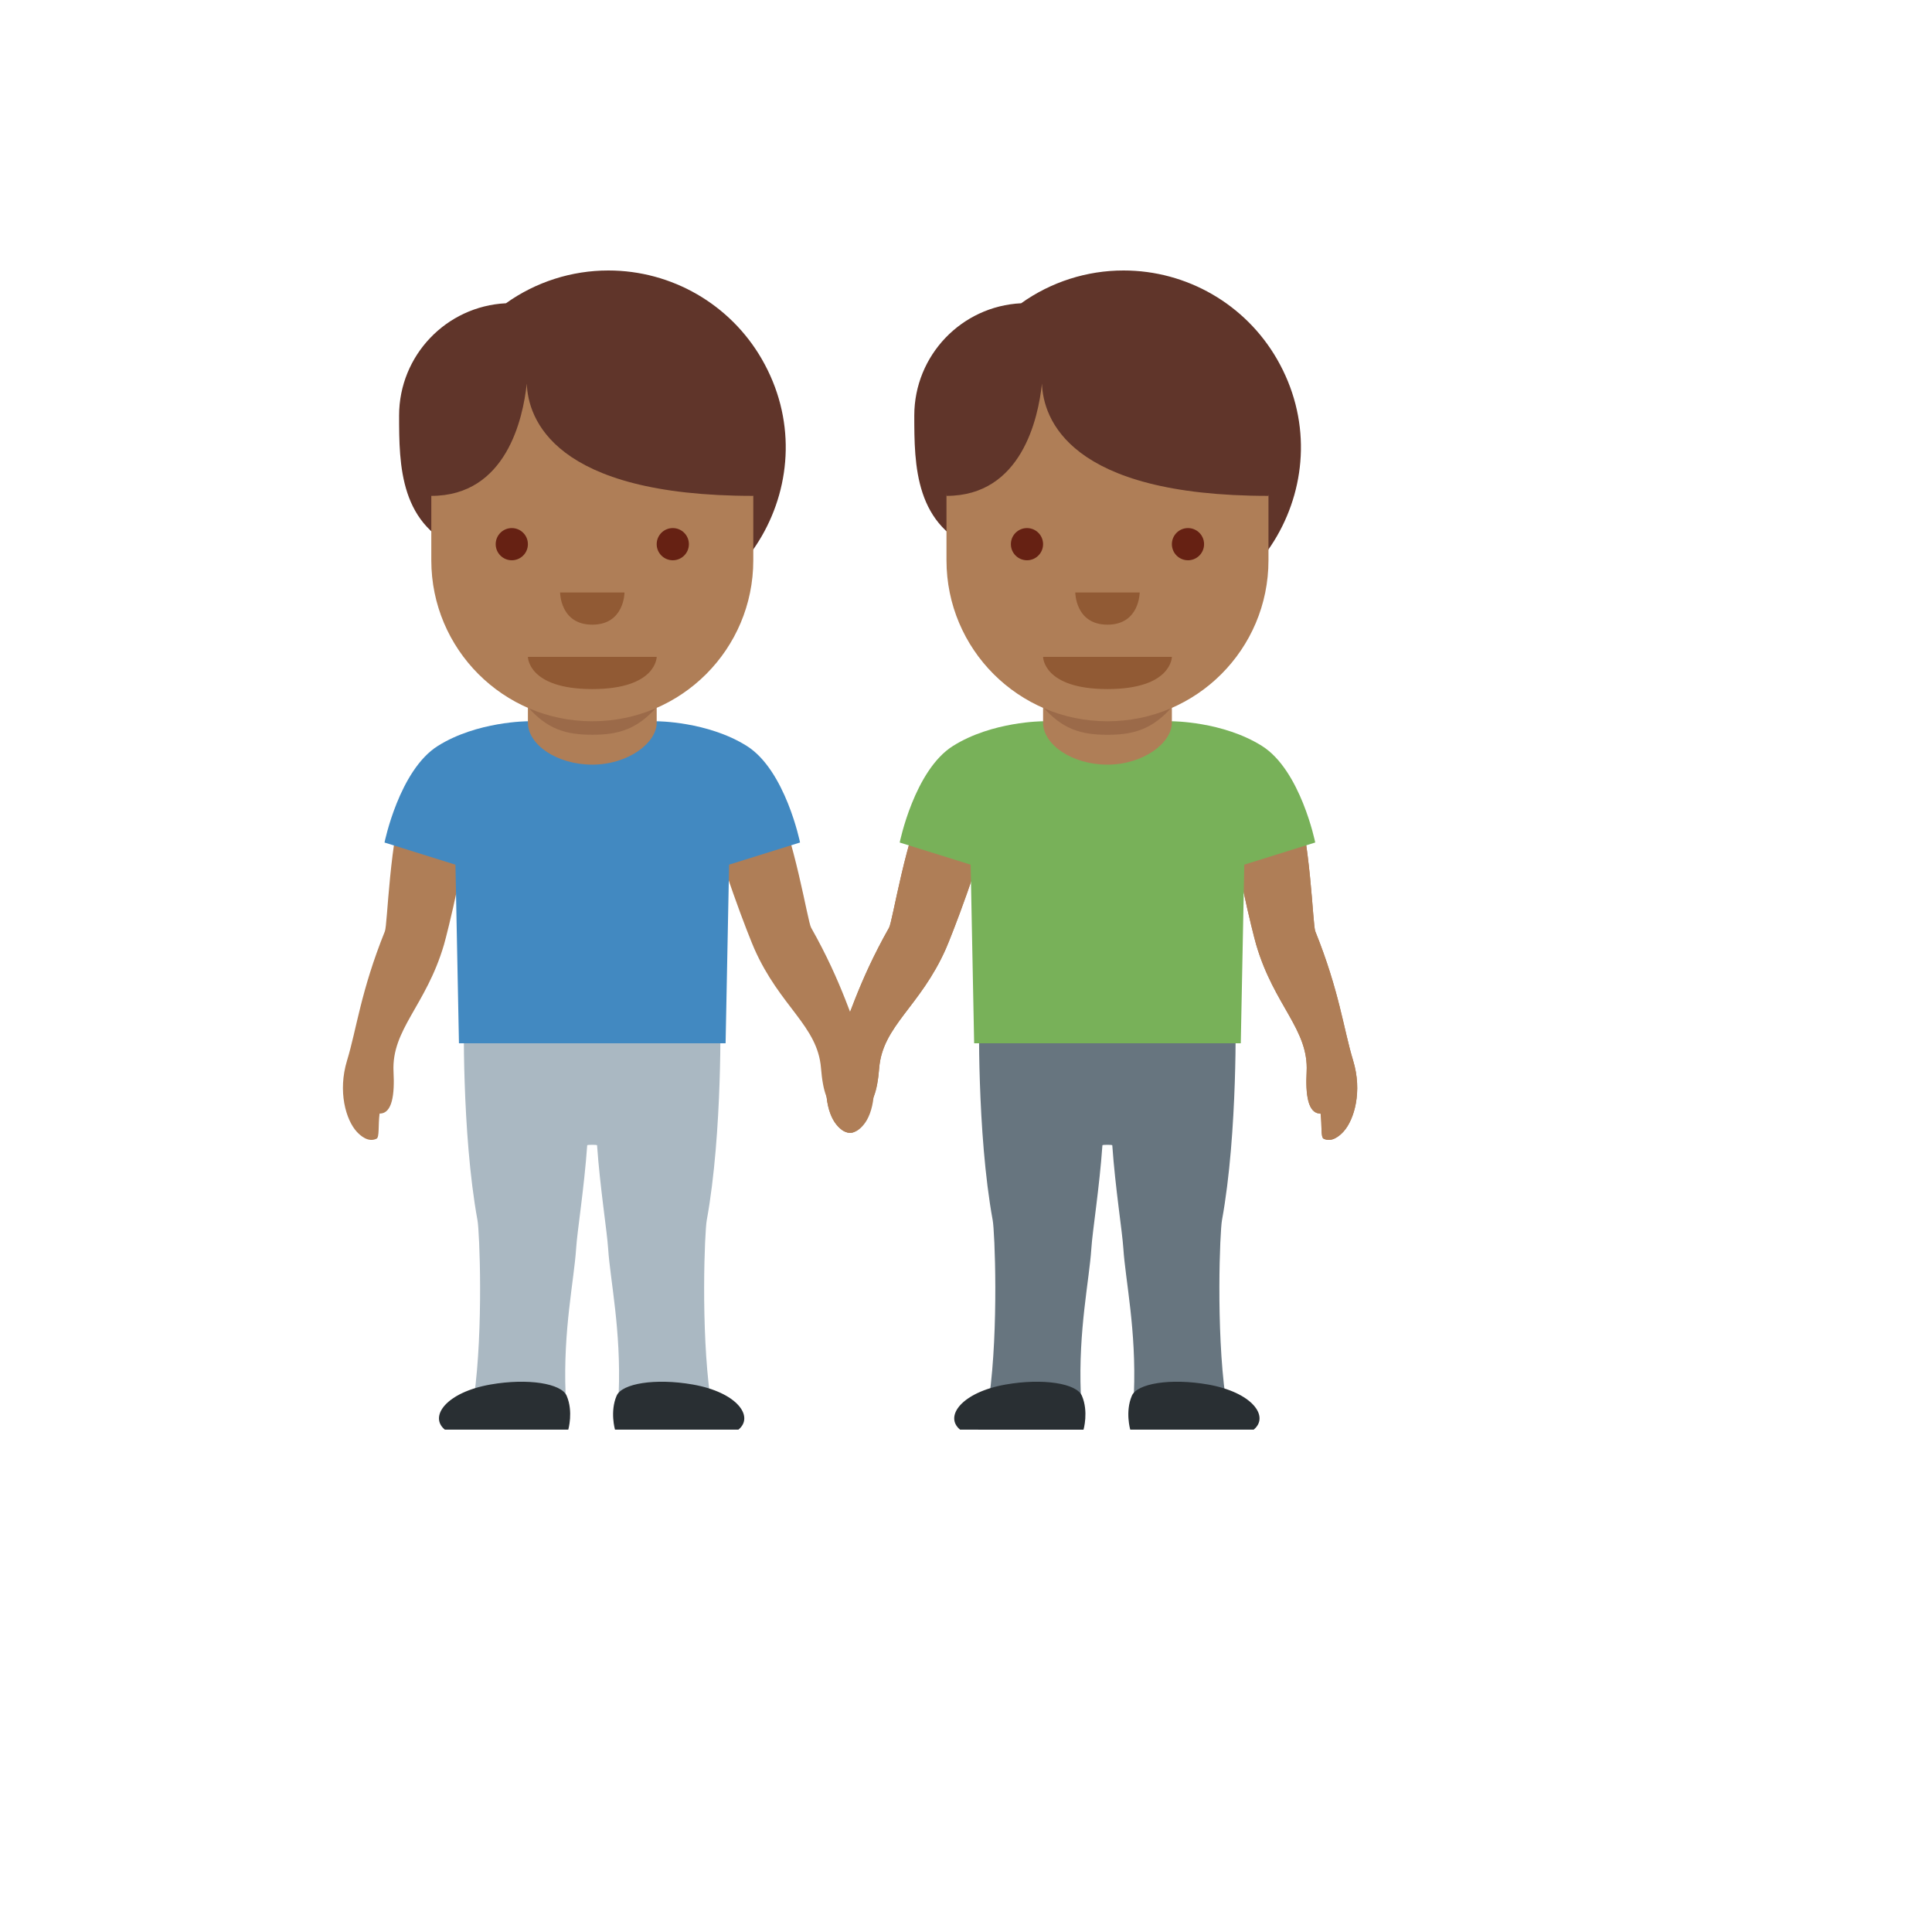 <svg xmlns="http://www.w3.org/2000/svg" version="1.1" xmlns:xlink="http://www.w3.org/1999/xlink" width="100%" height="100%" id="svgWorkerArea" viewBox="-25 -25 625 625" xmlns:idraw="https://idraw.muisca.co" style="background: white;"><defs id="defsdoc"><pattern id="patternBool" x="0" y="0" width="10" height="10" patternUnits="userSpaceOnUse" patternTransform="rotate(35)"><circle cx="5" cy="5" r="4" style="stroke: none;fill: #ff000070;"></circle></pattern></defs><g id="fileImp-317789069" class="cosito"><path id="pathImp-720555733" fill="#60352A" class="grouped" d="M171.815 62.5C159.935 62.494 148.35 66.201 138.68 73.104 119.339 74.063 104.139 90.009 104.108 109.374 104.108 125.436 104.181 145.664 125.337 153.206 136.072 168.194 153.379 177.084 171.815 177.08 215.917 177.08 243.48 129.339 221.429 91.145 211.196 73.419 192.283 62.5 171.815 62.5 171.815 62.5 171.815 62.5 171.815 62.5"></path><path id="pathImp-411292787" fill="#AF7E57" class="grouped" d="M248.854 341.242C251.677 342.19 253.927 339.586 254.958 338.096 257.864 333.878 259.354 324.462 255 314.899 250.594 305.243 247.688 293.317 237.396 275.098 236.198 272.973 232.25 246.495 224.459 229.745 222.355 225.214 208.887 222.62 203.532 224.235 198.189 225.839 203.585 234.443 203.918 236.047 207.501 253.245 217.511 278.515 219.022 281.921 227.355 300.733 239.49 306.806 240.594 320.524 241.167 327.711 242.729 333.92 246.844 333.315 247.802 336.982 247.812 340.899 248.854 341.242 248.854 341.242 248.854 341.242 248.854 341.242M96.817 343.367C94.14 344.68 91.567 342.388 90.359 341.055 86.921 337.253 84.203 328.118 87.275 318.055 90.369 307.899 91.692 295.702 99.504 276.286 100.41 274.025 100.848 247.255 106.379 229.631 107.868 224.87 120.879 220.516 126.399 221.412 131.91 222.308 127.691 231.537 127.566 233.172 126.274 250.693 119.67 277.057 118.618 280.629 112.827 300.368 101.598 307.993 102.306 321.732 102.681 328.94 101.952 335.295 97.796 335.232 97.296 339.013 97.796 342.888 96.817 343.367 96.817 343.367 96.817 343.367 96.817 343.367"></path><path id="pathImp-674627720" fill="#AAB8C2" class="grouped" d="M203.626 369.783C208.834 341.305 208.022 302.077 208.022 302.077 208.022 302.077 125.076 302.077 125.076 302.077 125.076 302.077 124.264 341.305 129.472 369.783 130.128 373.366 131.43 404.615 128.337 427.073 127.649 432.063 158.398 436.833 157.961 425.771 157.148 405.261 160.711 389.178 161.377 378.897 161.742 373.2 163.982 359.367 164.961 345.482 165.075 345.294 168.034 345.294 168.148 345.482 169.127 359.367 171.356 373.2 171.731 378.897 172.398 389.178 175.96 405.261 175.148 425.771 174.71 436.833 205.459 432.063 204.772 427.073 201.668 404.615 202.97 373.366 203.626 369.783 203.626 369.783 203.626 369.783 203.626 369.783"></path><path id="pathImp-311428730" fill="#292F33" class="grouped" d="M213.876 437.49C219.074 433.26 213.449 425.396 199.085 422.886 186.97 420.771 176.169 422.553 174.471 426.532 172.263 431.667 173.95 437.49 173.95 437.49 173.95 437.49 213.876 437.49 213.876 437.49 213.876 437.49 213.876 437.49 213.876 437.49M118.91 437.49C113.712 433.26 119.337 425.396 133.701 422.886 145.815 420.771 156.617 422.553 158.315 426.532 160.523 431.667 158.836 437.49 158.836 437.49 158.836 437.49 118.91 437.49 118.91 437.49 118.91 437.49 118.91 437.49 118.91 437.49"></path><path id="pathImp-34174790" fill="#4289C1" class="grouped" d="M216.574 216.308C203.876 208.329 187.439 208.329 187.439 208.329 187.439 208.329 145.774 208.329 145.774 208.329 145.774 208.329 129.337 208.329 116.639 216.308 104.129 224.162 99.39 247.557 99.39 247.557 99.39 247.557 122.337 254.724 122.337 254.724 122.337 254.724 123.472 312.493 123.472 312.493 123.472 312.493 209.73 312.493 209.73 312.493 209.73 312.493 210.866 254.713 210.866 254.713 210.866 254.713 233.813 247.547 233.813 247.547 233.823 247.557 229.084 224.162 216.574 216.308 216.574 216.308 216.574 216.308 216.574 216.308"></path><path id="pathImp-830133745" fill="#AF7E57" class="grouped" d="M145.774 167.101C145.774 167.101 145.774 208.767 145.774 208.767 145.774 215.871 155.107 222.36 166.607 222.36 178.106 222.36 187.439 215.402 187.439 208.767 187.439 208.767 187.439 167.101 187.439 167.101 187.439 167.101 145.774 167.101 145.774 167.101 145.774 167.101 145.774 167.101 145.774 167.101"></path><path id="pathImp-407916391" fill="#9B6A49" class="grouped" d="M145.774 203.746C152.107 210.902 158.044 212.694 166.586 212.694 175.117 212.694 181.106 210.892 187.439 203.746 187.439 203.746 187.439 195.288 187.439 195.288 187.439 195.288 145.774 195.288 145.774 195.288 145.774 195.288 145.774 203.746 145.774 203.746 145.774 203.746 145.774 203.746 145.774 203.746"></path><path id="pathImp-291756863" fill="#AF7E57" class="grouped" d="M218.688 93.749C218.688 93.749 114.525 93.749 114.525 93.749 114.525 93.749 114.525 156.247 114.525 156.247 114.525 185.017 137.836 208.329 166.607 208.329 195.376 208.329 218.688 185.028 218.688 156.247 218.688 156.247 218.688 93.749 218.688 93.749 218.688 93.749 218.688 93.749 218.688 93.749"></path><path id="pathImp-827176444" fill="#60352A" class="grouped" d="M114.525 88.541C114.525 88.541 109.316 114.582 109.316 114.582 109.316 114.582 114.525 135.415 114.525 135.415 138.826 135.415 144.211 110.29 145.409 99.082 145.815 110.29 153.888 135.415 218.688 135.415 218.688 135.415 223.897 114.582 223.897 114.582 223.897 114.582 218.688 88.541 218.688 88.541 218.688 88.541 114.525 88.541 114.525 88.541 114.525 88.541 114.525 88.541 114.525 88.541"></path><path id="pathImp-195788344" fill="#915A34" class="grouped" d="M187.439 187.496C187.439 187.496 145.774 187.496 145.774 187.496 145.774 187.496 145.774 197.913 166.607 197.913 187.439 197.913 187.439 187.496 187.439 187.496 187.439 187.496 187.439 187.496 187.439 187.496"></path><path id="circleImp-237605913" fill="#662113" class="grouped" d="M135.357 151.039C135.357 148.162 137.689 145.831 140.565 145.831 143.442 145.831 145.774 148.162 145.774 151.039 145.774 153.916 143.442 156.247 140.565 156.247 137.689 156.247 135.357 153.916 135.357 151.039 135.357 151.039 135.357 151.039 135.357 151.039"></path><path id="circleImp-735238158" fill="#662113" class="grouped" d="M187.439 151.039C187.439 148.162 189.77 145.831 192.647 145.831 195.524 145.831 197.856 148.162 197.856 151.039 197.856 153.916 195.524 156.247 192.647 156.247 189.77 156.247 187.439 153.916 187.439 151.039 187.439 151.039 187.439 151.039 187.439 151.039"></path><path id="pathImp-983992395" fill="#915A34" class="grouped" d="M156.19 166.664C156.19 166.664 177.023 166.664 177.023 166.664 177.023 166.664 177.023 177.08 166.607 177.08 156.19 177.08 156.19 166.664 156.19 166.664 156.19 166.664 156.19 166.664 156.19 166.664"></path><path id="pathImp-643064008" fill="#60352A" class="grouped" d="M338.477 62.5C326.597 62.493 315.011 66.201 305.342 73.104 286.001 74.063 270.801 90.009 270.77 109.374 270.77 125.436 270.843 145.664 291.999 153.206 302.734 168.194 320.041 177.084 338.477 177.08 382.579 177.08 410.142 129.339 388.091 91.145 377.858 73.419 358.945 62.5 338.477 62.5 338.477 62.5 338.477 62.5 338.477 62.5"></path><path id="pathImp-174904757" fill="#AF7E57" class="grouped" d="M251.156 341.242C248.333 342.19 246.083 339.586 245.052 338.096 242.146 333.878 240.656 324.462 245.011 314.899 249.417 305.243 252.323 293.317 262.614 275.098 263.812 272.973 267.76 246.495 275.551 229.745 277.656 225.214 291.124 222.62 296.478 224.235 301.822 225.839 296.426 234.443 296.092 236.047 292.509 253.245 282.499 278.515 280.989 281.921 272.656 300.733 260.521 306.806 259.416 320.524 258.844 327.711 257.281 333.92 253.167 333.315 252.208 336.982 252.187 340.899 251.156 341.242 251.156 341.242 251.156 341.242 251.156 341.242M403.183 343.367C405.86 344.68 408.433 342.388 409.641 341.055 413.079 337.253 415.798 328.118 412.725 318.055 409.631 307.899 408.308 295.702 400.496 276.286 399.59 274.025 399.152 247.255 393.621 229.631 392.132 224.87 379.121 220.516 373.601 221.412 368.091 222.308 372.309 231.537 372.434 233.172 373.726 250.693 380.33 277.057 381.382 280.629 387.173 300.368 398.402 307.993 397.694 321.732 397.319 328.94 398.048 335.295 402.204 335.232 402.704 339.013 402.204 342.888 403.183 343.367 403.183 343.367 403.183 343.367 403.183 343.367"></path><path id="pathImp-805078419" fill="#AF7E57" class="grouped" d="M251.156 341.242C248.333 342.19 246.083 339.586 245.052 338.096 242.146 333.878 240.656 324.462 245.011 314.899 249.417 305.243 252.323 293.317 262.614 275.098 263.812 272.973 267.76 246.495 275.551 229.745 277.656 225.214 291.124 222.62 296.478 224.235 301.822 225.839 296.426 234.443 296.092 236.047 292.509 253.245 282.499 278.515 280.989 281.921 272.656 300.733 260.521 306.806 259.416 320.524 258.844 327.711 257.281 333.92 253.167 333.315 252.208 336.982 252.187 340.899 251.156 341.242 251.156 341.242 251.156 341.242 251.156 341.242M403.183 343.367C405.86 344.68 408.433 342.388 409.641 341.055 413.079 337.253 415.798 328.118 412.725 318.055 409.631 307.899 408.308 295.702 400.496 276.286 399.59 274.025 399.152 247.255 393.621 229.631 392.132 224.87 379.121 220.516 373.601 221.412 368.091 222.308 372.309 231.537 372.434 233.172 373.726 250.693 380.33 277.057 381.382 280.629 387.173 300.368 398.402 307.993 397.694 321.732 397.319 328.94 398.048 335.295 402.204 335.232 402.704 339.013 402.204 342.888 403.183 343.367 403.183 343.367 403.183 343.367 403.183 343.367"></path><path id="pathImp-549538067" fill="#67757F" class="grouped" d="M370.299 369.783C375.507 341.305 374.694 302.077 374.694 302.077 374.694 302.077 291.749 302.077 291.749 302.077 291.749 302.077 290.936 341.305 296.144 369.783 296.801 373.366 298.103 404.615 295.009 427.073 294.322 432.063 325.071 436.833 324.633 425.771 323.821 405.261 327.383 389.178 328.05 378.897 328.414 373.2 330.654 359.367 331.633 345.482 331.748 345.294 334.706 345.294 334.82 345.482 335.8 359.367 338.029 373.2 338.404 378.897 339.07 389.178 342.633 405.261 341.82 425.771 341.383 436.833 372.132 432.063 371.445 427.073 368.351 404.615 369.653 373.366 370.299 369.783 370.299 369.783 370.299 369.783 370.299 369.783"></path><path id="pathImp-567760923" fill="#292F33" class="grouped" d="M380.559 437.49C385.757 433.26 380.132 425.396 365.768 422.886 353.653 420.771 342.852 422.553 341.154 426.532 338.945 431.667 340.633 437.49 340.633 437.49 340.633 437.49 380.559 437.49 380.559 437.49 380.559 437.49 380.559 437.49 380.559 437.49M285.593 437.49C280.395 433.26 286.02 425.396 300.384 422.886 312.498 420.771 323.3 422.553 324.998 426.532 327.206 431.677 325.519 437.5 325.519 437.5 325.519 437.5 285.593 437.49 285.593 437.49 285.593 437.49 285.593 437.49 285.593 437.49"></path><path id="pathImp-554808089" fill="#78B159" class="grouped" d="M383.236 216.308C370.538 208.329 354.101 208.329 354.101 208.329 354.101 208.329 312.436 208.329 312.436 208.329 312.436 208.329 295.999 208.329 283.301 216.308 270.791 224.162 266.052 247.557 266.052 247.557 266.052 247.557 288.999 254.724 288.999 254.724 288.999 254.724 290.134 312.493 290.134 312.493 290.134 312.493 376.392 312.493 376.392 312.493 376.392 312.493 377.528 254.713 377.528 254.713 377.528 254.713 400.475 247.547 400.475 247.547 400.485 247.557 395.746 224.162 383.236 216.308 383.236 216.308 383.236 216.308 383.236 216.308"></path><path id="pathImp-407169755" fill="#AF7E57" class="grouped" d="M312.436 167.101C312.436 167.101 312.436 208.767 312.436 208.767 312.436 215.871 321.769 222.36 333.269 222.36 344.768 222.36 354.101 215.402 354.101 208.767 354.101 208.767 354.101 167.101 354.101 167.101 354.101 167.101 312.436 167.101 312.436 167.101 312.436 167.101 312.436 167.101 312.436 167.101"></path><path id="pathImp-528955981" fill="#9B6A49" class="grouped" d="M312.436 203.756C318.769 210.912 324.706 212.704 333.248 212.704 341.779 212.704 347.768 210.902 354.101 203.756 354.101 203.756 354.101 195.298 354.101 195.298 354.101 195.298 312.436 195.298 312.436 195.298 312.436 195.298 312.436 203.756 312.436 203.756 312.436 203.756 312.436 203.756 312.436 203.756"></path><path id="pathImp-660458955" fill="#AF7E57" class="grouped" d="M385.35 93.749C385.35 93.749 281.187 93.749 281.187 93.749 281.187 93.749 281.187 156.247 281.187 156.247 281.187 185.017 304.498 208.329 333.269 208.329 362.038 208.329 385.35 185.028 385.35 156.247 385.35 156.247 385.35 93.749 385.35 93.749 385.35 93.749 385.35 93.749 385.35 93.749"></path><path id="pathImp-323599873" fill="#60352A" class="grouped" d="M281.187 88.541C281.187 88.541 275.978 114.582 275.978 114.582 275.978 114.582 281.187 135.415 281.187 135.415 305.488 135.415 310.873 110.29 312.071 99.082 312.477 110.29 320.55 135.415 385.35 135.415 385.35 135.415 390.559 114.582 390.559 114.582 390.559 114.582 385.35 88.541 385.35 88.541 385.35 88.541 281.187 88.541 281.187 88.541 281.187 88.541 281.187 88.541 281.187 88.541"></path><path id="pathImp-70266951" fill="#915A34" class="grouped" d="M354.101 187.496C354.101 187.496 312.436 187.496 312.436 187.496 312.436 187.496 312.436 197.913 333.269 197.913 354.101 197.913 354.101 187.496 354.101 187.496 354.101 187.496 354.101 187.496 354.101 187.496"></path><path id="circleImp-328592072" fill="#662113" class="grouped" d="M302.019 151.039C302.019 148.162 304.351 145.831 307.228 145.831 310.104 145.831 312.436 148.162 312.436 151.039 312.436 153.916 310.104 156.247 307.228 156.247 304.351 156.247 302.019 153.916 302.019 151.039 302.019 151.039 302.019 151.039 302.019 151.039"></path><path id="circleImp-698024745" fill="#662113" class="grouped" d="M354.101 151.039C354.101 148.162 356.432 145.831 359.31 145.831 362.186 145.831 364.518 148.162 364.518 151.039 364.518 153.916 362.186 156.247 359.31 156.247 356.432 156.247 354.101 153.916 354.101 151.039 354.101 151.039 354.101 151.039 354.101 151.039"></path><path id="pathImp-53406109" fill="#915A34" class="grouped" d="M322.852 166.664C322.852 166.664 343.685 166.664 343.685 166.664 343.685 166.664 343.685 177.08 333.269 177.08 322.852 177.08 322.852 166.664 322.852 166.664 322.852 166.664 322.852 166.664 322.852 166.664"></path></g></svg>